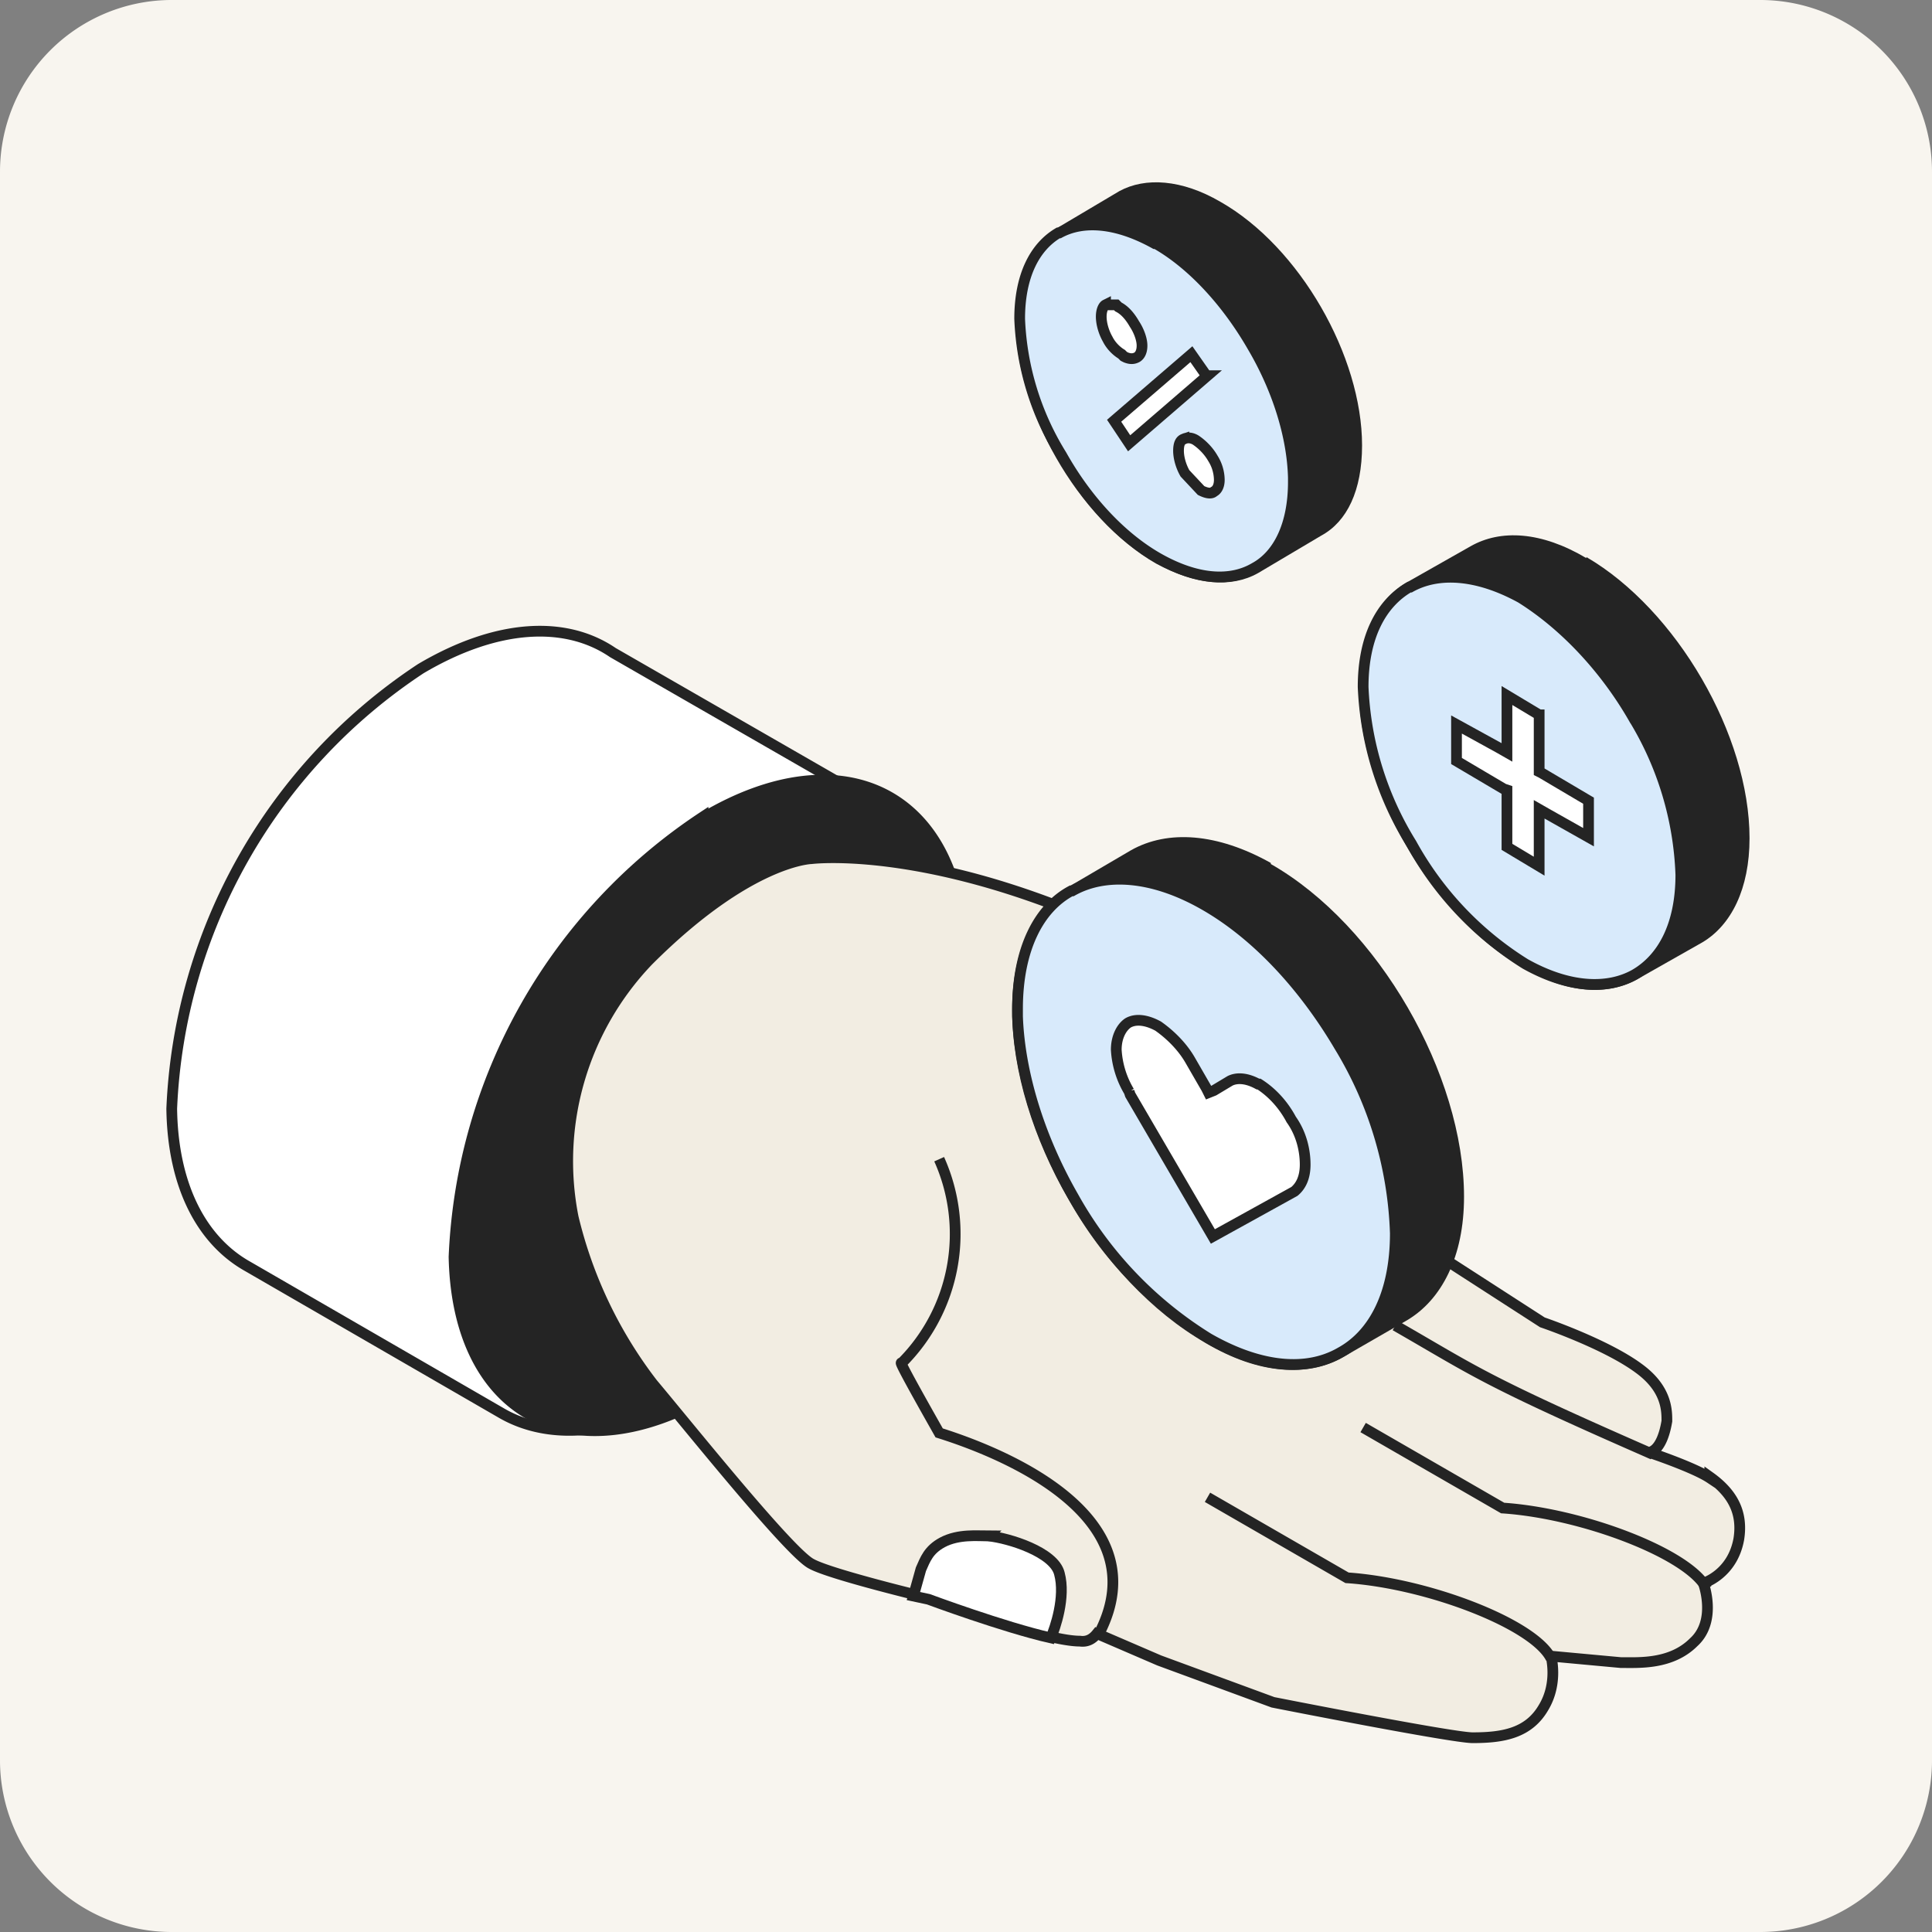 <svg xmlns="http://www.w3.org/2000/svg" width="180" height="180" fill="none"><rect width="100%" height="100%" fill="#808080" stroke="none"/><path fill="#f8f5ef" d="M0 16A16 16 0 0 1 16 0h148a16 16 0 0 1 16 16v148a16 16 0 0 1-16 16H16a16 16 0 0 1-16-16V16Z"/><g stroke="#242424"><path fill="#fff" d="M80.4 74.2 57.1 60.8c-4.4-3-10.8-2.7-17.9 1.5a51.7 51.7 0 0 0-23.2 41c.1 7.2 2.8 12.3 7.1 14.7l23.7 13.7c4.4 2.5 10.6 2.1 17.3-1.9a51.7 51.7 0 0 0 23.2-41c0-7.1-2.7-12.2-6.9-14.6Z"/><path fill="#242424" d="M65.5 76.1a51.7 51.7 0 0 0-23.2 41c.3 14.8 11.1 20.5 24.2 12.7a51.7 51.7 0 0 0 23.3-41C89.5 74 78.6 68.4 65.5 76.2Z"/></g><use href="#B" fill="#ced8e4"/><g stroke="#242424"><use href="#B" fill="#f2ede2"/><path fill="#fff" d="M92.1 143.1c-1 0-2.8-.2-4.3.6-1.3.7-1.6 1.6-2 2.5l-.7 2.5 1.4.3s7 2.6 11.4 3.6c.4-.9 1.4-3.8.8-6-.5-2-4.7-3.3-6.6-3.5Z"/><path d="M112.5 139.5l13 7.5c7.5.5 17.4 4.3 19 7.5M127 133l13 7.5c7.5.5 17.4 4.3 19 7.5m-29-24.5c7.5 4.3 8 5 24 12M87.5 108a17 17 0 0 1-3.5 19c-.4-.4 2.2 4.2 3.5 6.5 7 2.2 20.2 8.1 15 18.5"/></g><path fill="#242424" d="M118.4 80.4c-5-2.8-9.6-3.1-13-1.2l-5.8 3.4c-3.3 1.9-5.3 5.9-5.3 11.5 0 11.4 8 25.3 18 31 5 3 9.6 3.2 12.9 1.3l5.9-3.4c3.2-1.9 5.3-5.9 5.3-11.5 0-11.4-8-25.3-18-31Z"/><g stroke="#242424"><path fill="#d8eafb" d="M99.9 83c3-1.7 7.4-1.5 12.3 1.3s9.3 7.6 12.6 13.2a35.7 35.7 0 0 1 5.2 17.4c0 5.6-2 9.4-5.1 11.1-3.1 1.8-7.4 1.5-12.3-1.3a36.2 36.2 0 0 1-12.6-13.2c-3.1-5.4-5-11.4-5.2-16.8V94c0-5.6 2-9.4 5-11Z"/><path fill="#fff" d="M105.1 95.3c.7-.4 1.7-.3 2.8.3 1 .7 2.2 1.8 3 3.2l1.5 2.6.2.4.5-.2 1.5-.9c.6-.3 1.5-.3 2.6.3h.1c1.1.7 2.2 1.8 3 3.3 1 1.4 1.3 3 1.3 4.2s-.4 2-1 2.5l-7.6 4.2-7.7-13.2-.1-.3a8.5 8.5 0 0 1-1.2-3.9c0-1.2.5-2.1 1.1-2.5z"/></g><path fill="#242424" d="M147.8 52c-4.2-2.5-8-2.7-10.8-1.1l-6 3.4c-2.7 1.6-4.3 5-4.4 9.7 0 9.6 6.8 21.3 15.2 26.1 4.2 2.5 8 2.7 10.8 1.1l6-3.4c2.7-1.6 4.4-5 4.4-9.7 0-9.6-6.8-21.3-15.2-26.2Z"/><g stroke="#242424"><path fill="#d8eafb" d="M131.4 54.7c2.5-1.4 6.1-1.3 10.3 1 4 2.5 7.8 6.5 10.5 11.2a30 30 0 0 1 4.4 14.6c0 4.7-1.7 7.8-4.3 9.3-2.5 1.4-6.1 1.3-10.2-1a30.5 30.5 0 0 1-10.6-11.2A30 30 0 0 1 127 64c0-4.7 1.7-7.8 4.3-9.3Z"/><path fill="#fff" d="M143.4 66.6v5.3l.2.1 4.4 2.6V78l-3.9-2.2-.7-.4v5.3l-3-1.8v-5.3l-.3-.1-4.4-2.6v-3.4l4 2.2.7.4v-5.3l3 1.8Z"/></g><path fill="#242424" d="M113.7 18.8c-3.6-2.1-7-2.3-9.4-1l-5.9 3.5c-2.3 1.4-3.8 4.3-3.8 8.4 0 8.4 5.8 18.6 13.1 22.8 3.7 2 7 2.3 9.5.9l5.9-3.5c2.4-1.3 3.8-4.2 3.8-8.4 0-8.3-5.8-18.5-13.2-22.7Z"/><g stroke="#242424"><path fill="#d8eafb" d="M98.7 21.7c2.2-1.2 5.3-1 8.9 1h.1c3.5 2 6.7 5.6 9 9.6 2.3 3.9 3.7 8.3 3.8 12.2v.4c0 4-1.4 6.8-3.6 8-2.2 1.3-5.3 1.2-9-.9-3.5-2-6.7-5.5-9-9.6A26 26 0 0 1 95 29.7c0-4 1.4-6.7 3.6-8Z"/><path fill="#fff" d="M110.3 40.9c.2-.1.6-.2 1.1.1.6.4 1.2 1 1.6 1.7a3.86 3.86 0 0 1 .6 2c0 .7-.3 1-.5 1.1-.2.2-.6.2-1.2-.1l-1.5-1.6c-.4-.7-.6-1.5-.6-2.1 0-.7.2-1 .5-1.1zM103 28.4h1l.2.2c.6.3 1.1.9 1.5 1.6.4.6.7 1.4.7 2 0 .7-.3 1-.5 1.1s-.5.2-1 0l-.2-.1-.2-.2c-.5-.3-1-.8-1.3-1.4-.4-.7-.6-1.5-.6-2.1s.2-1 .4-1.1zm9.5 6.6l-7.3 6.3-1.4-2.1L111 33l1.4 2z"/></g><defs ><path id="B" d="M159.3 137.7c-1.5-1-5.7-2.4-5.7-2.4s1.2.1 1.7-2.9c0-1 0-3-2.6-4.9-3.1-2.3-9-4.3-9-4.3l-11-7.1s-6-9.1-8.5-11.8c-3.2-3.4-10-12.2-14.1-14.5C89 78.3 75.6 80 75.6 80s-5.8.1-15.2 9.5a27 27 0 0 0-7 23.9 41 41 0 0 0 7.4 15.5c3.2 3.8 12.8 15.8 14.8 16.8 1.8 1 11 3.2 11 3.2s10.6 4 14 4c.7.1 1.2-.2 1.6-.7l5.8 2.5 10.6 3.9s16.7 3.3 18.6 3.3c2.8 0 5.2-.4 6.6-2.8 1.4-2.3.7-4.8.7-4.8l6.5.6c1.7 0 4.7.2 6.8-1.9 2.2-2 .9-5.5.9-5.5s2.7-.8 3.3-4.1c.4-2.5-.6-4.3-2.7-5.8Z"/></defs></svg>